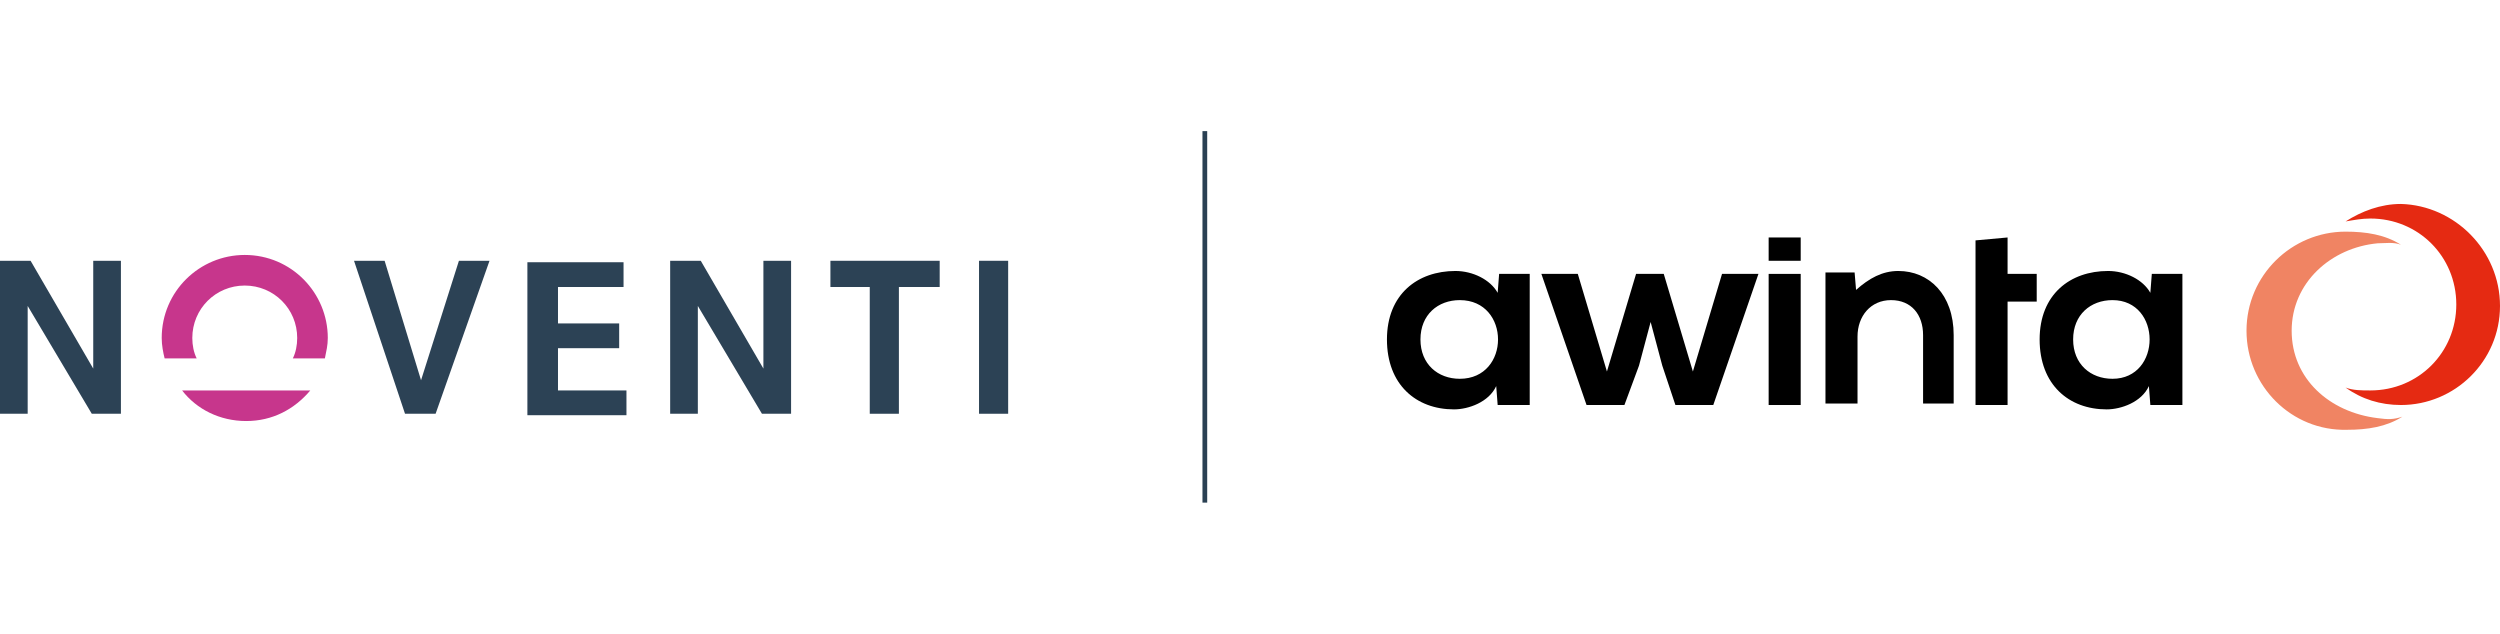 <?xml version="1.0" encoding="utf-8"?>
<!-- Generator: Adobe Illustrator 24.0.2, SVG Export Plug-In . SVG Version: 6.00 Build 0)  -->
<svg version="1.1" id="Ebene_1" xmlns="http://www.w3.org/2000/svg" xmlns:xlink="http://www.w3.org/1999/xlink" x="0px" y="0px"
	 viewBox="0 0 171.6 43.5" style="enable-background:new 0 0 171.6 43.5;" xml:space="preserve">
<style type="text/css">
	.st0{fill:#F08463;}
	.st1{fill:#E52A12;}
	.st2{fill:none;stroke:#2A4053;stroke-width:0.325;stroke-miterlimit:10;}
	.st3{fill:#2C4255;}
	.st4{fill:#C7368C;}
</style>
<g>
	<path class="st0" d="M154.2,22.7c0-3.8,3.1-6.8,6.8-6.8c1.4,0,2.7,0.2,3.8,0.9c-0.5-0.2-1.1-0.1-1.6-0.1c-3.2,0.3-5.9,2.7-5.9,6
		s2.6,5.6,5.9,6c0.7,0.1,1.1,0.1,1.7-0.1c-1.1,0.7-2.4,0.9-3.8,0.9C157.3,29.6,154.2,26.5,154.2,22.7"/>
	<path class="st1" d="M171.6,21c0,3.8-3.1,6.8-6.8,6.8c-1.4,0-2.7-0.4-3.8-1.2c0.5,0.2,1.1,0.2,1.7,0.2c3.3,0,5.9-2.6,5.9-5.9
		s-2.6-5.9-5.9-5.9c-0.6,0-1.1,0.1-1.7,0.2c1.1-0.7,2.4-1.2,3.8-1.2C168.5,14.1,171.6,17.2,171.6,21"/>
</g>
<polygon points="135.6,16.5 135.6,27.8 137.8,27.8 137.8,20.7 139.8,20.7 139.8,18.8 137.8,18.8 137.8,16.3 "/>
<g>
	<path d="M105,27.8v-9h-2.1l-0.1,1.3c-0.5-0.9-1.7-1.5-2.9-1.5c-2.6,0-4.7,1.6-4.7,4.7c0,3.1,2,4.8,4.6,4.8c1,0,2.4-0.5,2.9-1.6
		l0.1,1.3H105z M100.2,26c-1.5,0-2.7-1-2.7-2.7c0-1.7,1.2-2.7,2.7-2.7C103.7,20.6,103.7,26,100.2,26"/>
</g>
<polygon points="112.3,18.8 110.3,25.5 108.3,18.8 105.8,18.8 108.9,27.8 111.5,27.8 112.5,25.1 113.3,22.1 114.1,25.1 115,27.8 
	117.6,27.8 120.7,18.8 118.2,18.8 116.2,25.5 114.2,18.8 "/>
<rect x="121.4" y="18.8" width="2.2" height="9"/>
<rect x="121.4" y="16.3" width="2.2" height="1.6"/>
<g>
	<path d="M134.1,27.8V23c0-2.8-1.7-4.4-3.8-4.4c-1.1,0-2,0.5-2.9,1.3l-0.1-1.2h-2v9h2.2v-4.6c0-1.4,0.9-2.5,2.3-2.5
		c1.4,0,2.2,1,2.2,2.4v4.7H134.1z"/>
	<path d="M149.8,27.8v-9h-2.1l-0.1,1.3c-0.5-0.9-1.7-1.5-2.9-1.5c-2.6,0-4.7,1.6-4.7,4.7c0,3.1,2,4.8,4.6,4.8c1,0,2.4-0.5,2.9-1.6
		l0.1,1.3H149.8z M145,26c-1.5,0-2.7-1-2.7-2.7c0-1.7,1.2-2.7,2.7-2.7C148.4,20.6,148.4,26,145,26"/>
</g>
<g>
	<line class="st2" x1="82.7" y1="9" x2="82.7" y2="34.5"/>
</g>
<g>
	<polygon class="st3" points="0,28.4 1.9,28.4 1.9,21 6.3,28.4 8.3,28.4 8.3,17.9 6.4,17.9 6.4,25.3 2.1,17.9 0,17.9 	"/>
	<g>
		<path class="st4" d="M12.5,26.8c1,1.3,2.6,2.1,4.4,2.1c1.8,0,3.3-0.8,4.4-2.1H12.5z M22.3,24.6c0.1-0.5,0.2-0.9,0.2-1.4
			c0-3.1-2.5-5.7-5.7-5.7c-3.1,0-5.7,2.5-5.7,5.7c0,0.5,0.1,1,0.2,1.4h2.2c-0.2-0.4-0.3-0.9-0.3-1.4c0-2,1.6-3.6,3.6-3.6
			c2,0,3.6,1.6,3.6,3.6c0,0.5-0.1,1-0.3,1.4H22.3z"/>
	</g>
	<polygon class="st3" points="27.8,28.4 29.9,28.4 33.6,17.9 31.5,17.9 28.9,26.1 26.4,17.9 24.3,17.9 	"/>
	<path class="st3" d="M38.2,19.7h4.6v-1.7h-6.6v10.5H43v-1.7h-4.7v-2.9h4.2v-1.7h-4.2V19.7z"/>
	<polygon class="st3" points="46,28.4 47.9,28.4 47.9,21 52.3,28.4 54.3,28.4 54.3,17.9 52.4,17.9 52.4,25.3 48.1,17.9 46,17.9 	"/>
	<polygon class="st3" points="57,19.7 59.7,19.7 59.7,28.4 61.7,28.4 61.7,19.7 64.5,19.7 64.5,17.9 57,17.9 	"/>
	<path class="st3" d="M69.2,17.9h-2v10.5h2V17.9z"/>
</g>
</svg>
